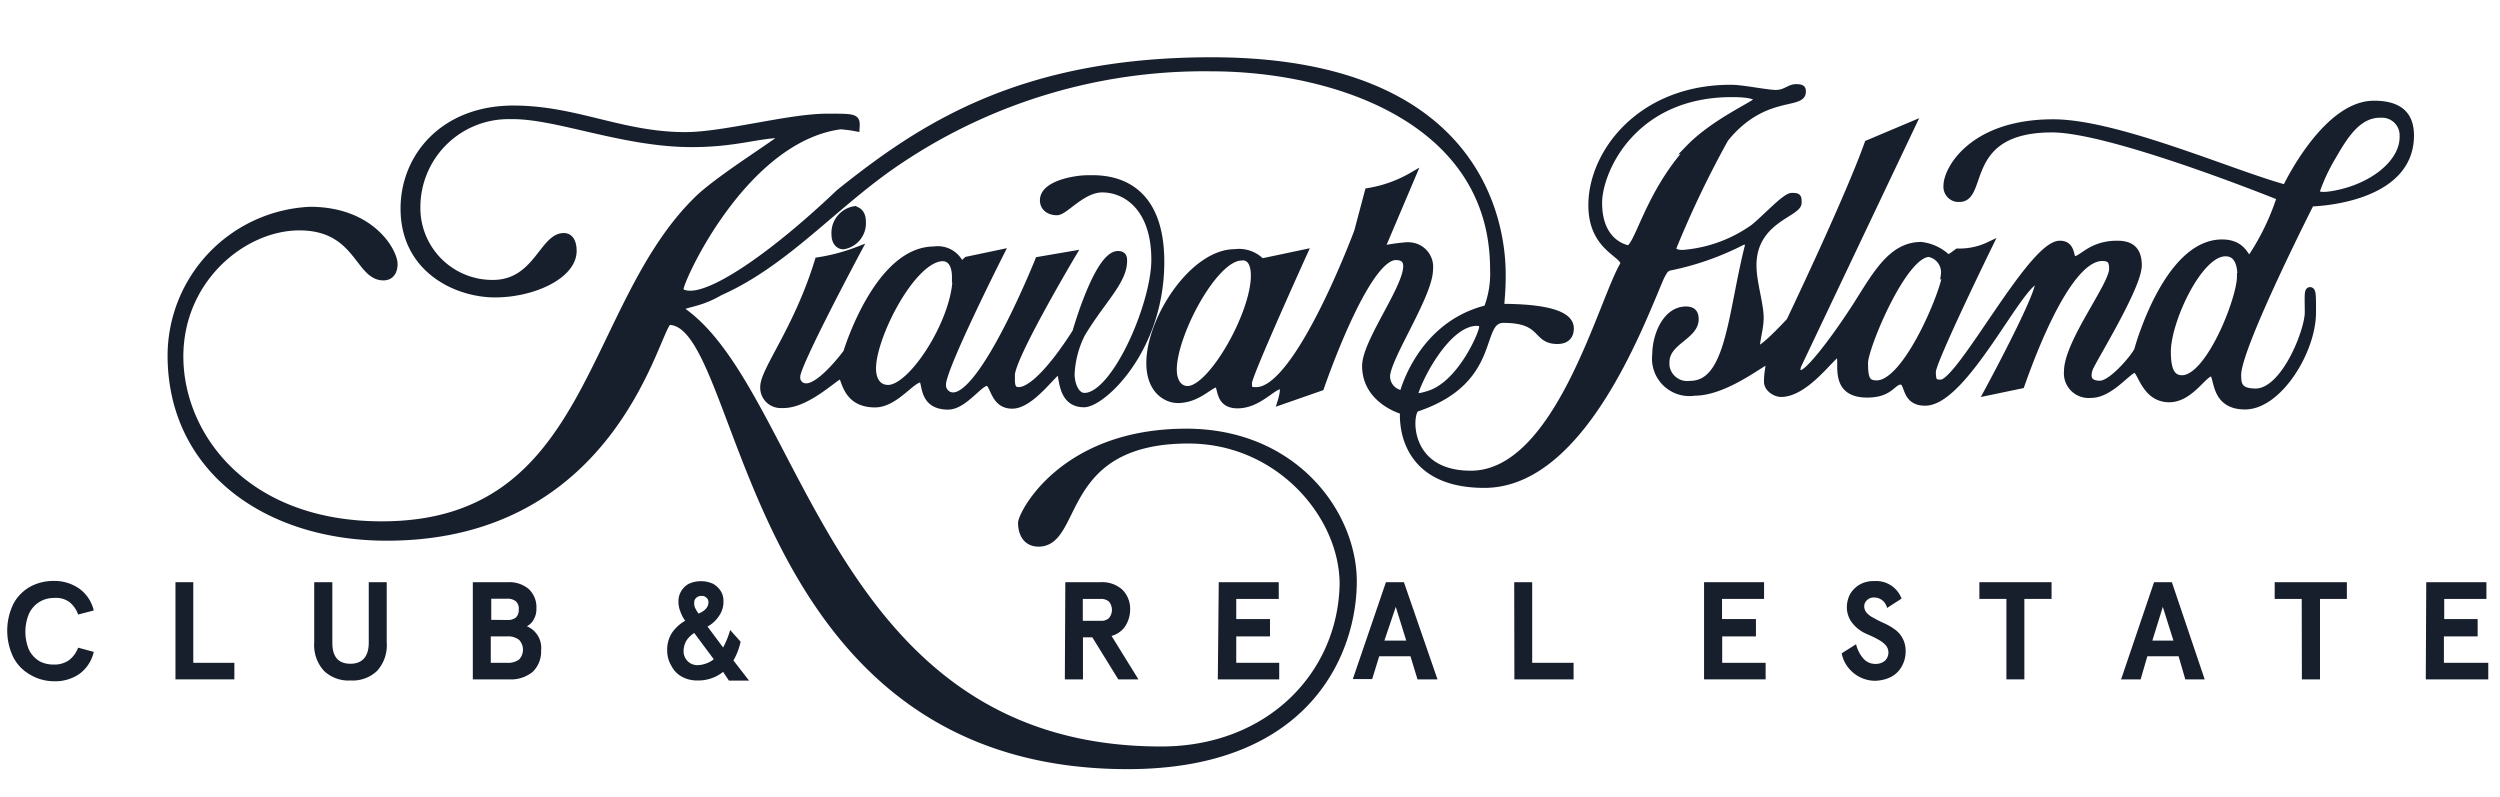 <svg xmlns="http://www.w3.org/2000/svg" viewBox="0 0 160 51"><defs><style>.cls-1,.cls-2{fill:#171f2d;}.cls-1{stroke:#171f2d;stroke-miterlimit:10;stroke-width:0.45px;}</style></defs><title>kiawah-logo-both</title><g id="Logo"><path class="cls-1" d="M153.8,8.77c0,1.68-2,3.26-4.52,3.68-.82.14-1.05,0-1.05-.18A11.84,11.84,0,0,1,149.29,10c.75-1.3,1.62-2.74,3.11-2.69a1.35,1.35,0,0,1,1.4,1.29ZM91.52,25.21c-.82.27-1,.18-1,.13,0-.55,1.93-4.71,4-4.71.28,0,.37.12.37.32C94.89,21.3,93.54,24.52,91.52,25.21ZM80.28,17.64c0,2.47-2.75,7.29-4.27,7.29-.5,0-.92-.42-.92-1.28,0-2.25,2.62-7.2,4.36-7.2C79.45,16.45,80.28,16.26,80.28,17.64ZM54.71,13.42A1.5,1.5,0,0,0,53.44,15c0,.5.26.73.54.73a1.46,1.46,0,0,0,1.21-1.56c0-.67-.46-.73-.46-.73ZM65.19,25c-.51,0-.46-.51-.46-1,0-1.15,3.9-7.71,3.9-7.71l-2.16.37S63,25.34,61,25.34a.68.68,0,0,1-.68-.67.22.22,0,0,1,0-.08c0-1.06,3.71-8.39,3.71-8.39l-2.14.45L61.5,17a1.58,1.58,0,0,0-1.72-1c-3.62,0-5.59,6.56-5.59,6.56s-1.61,2.2-2.59,2.2a.59.59,0,0,1-.61-.58s0-.06,0-.09c0-.78,3.9-8.07,3.9-8.07a12.17,12.17,0,0,1-2.52.67c-1.35,4.4-3.49,7-3.49,8.07A1.08,1.08,0,0,0,50,25.89h.14c1.56,0,3.37-1.87,3.67-1.87S54,25.85,56,25.85c1.29,0,2.34-1.61,2.94-1.61.41,0-.09,1.75,1.74,1.75,1,0,2-1.52,2.48-1.52s.38,1.46,1.62,1.46,2.69-2.2,3-2.2-.05,2.11,1.6,2.11c1.15,0,4.91-3.44,4.91-9.08s-4-5.32-4.71-5.32-2.8.32-2.8,1.38c0,.46.37.73.87.73s1.61-1.46,2.89-1.46c1.52,0,3.37,1.19,3.37,4.53,0,2.89-2.56,8.75-4.5,8.75-.59,0-.86-.83-.86-1.42a6.36,6.36,0,0,1,.67-2.57c1.28-2.15,2.69-3.37,2.69-4.68,0-.18,0-.41-.36-.41-1.29,0-2.69,4.95-2.69,4.95S66.57,25,65.19,25Zm-4-7.29c0,2.75-2.79,7.15-4.35,7.15-.67,0-1-.55-1-1.28,0-2.07,2.57-7.09,4.51-7.09C60.88,16.51,61.15,17,61.15,17.73Zm47-8.25c-2.76,3-3.36,6.46-4,6.46,0,0-1.88-.27-1.88-2.93,0-2.07,2.2-7,8.53-7,1.28,0,1.65.19,1.65.41S109.76,7.77,108.11,9.48Zm16.33,8.11c0,.87-2.44,7-4.41,7-.67,0-.78-.37-.78-1.35s2.48-7,4.13-7A1.23,1.23,0,0,1,124.44,17.59Zm18.87.13c0,1.44-2,6.54-3.74,6.54-.75,0-.94-.72-.94-1.74,0-1.94,2-6.32,3.71-6.32.27,0,1,.05,1,1.52ZM52.94,7.5c-2.46,0-6.6,1.18-9.08,1.18-4.08,0-7-1.7-11-1.7-4.49,0-7,3.07-7,6.37,0,3.9,3.37,5.46,5.82,5.46s5-1.19,5-2.75c0-.46-.14-.92-.6-.92-1.34,0-1.74,3-4.54,3a4.83,4.83,0,0,1-4.86-4.78v-.08a5.86,5.86,0,0,1,5.82-5.88h.32c2.89,0,7.11,1.79,11.44,1.79,2.93,0,4.22-.6,6-.6,0,.23-3.72,2.47-5.43,4-7.33,6.91-6.73,21-20.39,21-8.84,0-12.93-5.8-12.93-10.77s4.07-8.3,7.65-8.3c3.76,0,3.76,3.2,5.38,3.2.51,0,.68-.41.68-.82,0-.78-1.43-3.44-5.38-3.44a9.33,9.33,0,0,0-8.89,9.28c0,7.28,6.1,11.64,13.8,11.64,14.84,0,17.29-13.81,18.07-13.81,5,0,4.59,28.43,29.35,28.43,11.65,0,14.44-7.4,14.44-11.78s-3.8-9.56-10.69-9.56c-7.93,0-10.54,5.26-10.54,5.81s.23,1.29,1.09,1.29c2.62,0,1.2-6.6,9.59-6.6,5.78,0,9.9,4.81,9.9,9.22C85.86,43.13,81.28,48,74.31,48,53,48,51.25,25.16,43.64,19.88c-.25-.51.81-.24,2.43-1.19,4.36-1.94,7.45-5.76,11.58-8.48A35,35,0,0,1,77.53,4.34c7.93,0,18.06,3.37,18.06,12.89a6.19,6.19,0,0,1-.41,2.52c-4.31,1.05-5.39,5.46-5.39,5.46a1.13,1.13,0,0,1-1.05-1.11c0-1.19,2.75-5.22,2.75-6.87a1.35,1.35,0,0,0-1.19-1.49h0a1.41,1.41,0,0,0-.41,0,13,13,0,0,0-1.52.23l2-4.71a8.24,8.24,0,0,1-2.8,1l-.68,2.56S83.11,25,80.41,25c-.41,0-.51,0-.51-.5s3.54-8.3,3.54-8.3l-2.7.57a2,2,0,0,0-1.7-.6c-2.69,0-5.45,4.27-5.45,7.06,0,1.79,1.1,2.34,1.79,2.34,1.28,0,2.06-1,2.47-1s0,1.34,1.35,1.34,2.24-1.24,2.8-1.24c.31,0,0,1,0,1l2.52-.88s2.85-8.37,4.81-8.37c2.34,0-1.93,5.05-1.93,7,0,2.25,2.43,2.89,2.43,2.89S89.32,31,95,31c6.24,0,10-10.3,11.28-13.26a4.39,4.39,0,0,1,.27-.47.72.72,0,0,1,.42-.2,18,18,0,0,0,4.5-1.59c.37-.14.5,0,.41.32-1.1,4.4-1.19,8.8-3.72,8.8a1.37,1.37,0,0,1-1.54-1.2h0v-.22c0-1.34,1.87-1.65,1.87-2.75,0-.36-.13-.59-.59-.59-1.28,0-1.93,1.65-1.93,2.84a2.17,2.17,0,0,0,2.48,2.42c2,0,4.4-2,4.67-2s0,.41,0,1.34c0,.41.5.74.87.74,1.61,0,3.3-2.53,3.62-2.53.6,0-.63,2.57,1.89,2.57,1.51,0,1.6-.83,2.15-.83s.18,1.35,1.56,1.35c2.52,0,6.1-7.8,7.2-7.8.67,0-3.21,7.15-3.21,7.15l2.15-.45c.87-2.48,3.08-8.16,5.19-8.16.5,0,.67.18.67.73,0,1.06-2.89,4.71-2.89,6.56a1.35,1.35,0,0,0,1.21,1.47h0a1.6,1.6,0,0,0,.31,0c1.23,0,2.38-1.61,2.79-1.61s.6,1.89,2.2,1.89c1.35,0,2.2-1.66,2.7-1.66s0,2.12,2.15,2.12S148,22.45,148,20c0-1.1,0-1.4-.16-1.4s-.11.48-.11,1.4c0,1.17-1.52,5.09-3.37,5.09-1.1,0-1.15-.51-1.15-1.1,0-1.79,4.68-11,4.68-11s6.38-.1,6.38-4.32c0-1.41-.83-2-2.34-2-3.12,0-5.64,5.38-5.64,5.38-3.29-.87-10.77-4.19-14.89-4.19-5.18,0-6.79,3-6.79,4a.75.75,0,0,0,.66.84h.14c1.61,0,.1-4.45,5.92-4.45,3.85,0,14.62,4.36,14.62,4.36A15.58,15.58,0,0,1,144,16.61c-.31,0-.37-1.06-1.79-1.06-3.53,0-5.38,6.79-5.38,6.79,0,.25-1.61,2.25-2.43,2.25s-.85-.51-.68-1,3.13-5.23,3.13-6.61c0-1.06-.56-1.35-1.35-1.35-1.7,0-2.25,1-2.75,1-.32,0-.05-1-.92-1-1.83,0-6.37,8.89-7.61,8.89-.41,0-.55-.05-.55-.73s3.62-8.08,3.62-8.08a4.39,4.39,0,0,1-2,.42c-.27.18-.41.36-.67.36a2.92,2.92,0,0,0-1.67-.78c-2,0-3,2.1-4.32,4.12s-2.9,4.08-3.36,4.08-.18-.59-.18-.59L122.37,8l-2.82,1.19c-1.26,3.54-5,11.36-5,11.36s-1.65,1.79-2,1.79.1-1.1.1-2-.46-2.25-.46-3.36c0-2.9,2.89-3.31,2.89-4,0-.37,0-.41-.41-.41s-1.7,1.42-2.43,2a9,9,0,0,1-4.54,1.65c-.8,0-.62-.39-.6-.46a64.69,64.69,0,0,1,3.3-6.88c2.42-3,4.95-2.09,4.95-3,0-.18,0-.27-.41-.27s-.67.37-1.28.37-2.11-.33-2.89-.33c-5.78,0-8.89,4.14-8.89,7.48,0,2.75,2.06,3.07,2.06,3.76-1.42,2.29-4.18,13.46-9.81,13.46-4.27,0-4-4-3.49-4.22,5.38-1.79,3.8-5.69,5.59-5.69,2.62,0,2,1.35,3.44,1.35.78,0,.83-.55.83-.78,0-1-1.93-1.34-4.45-1.34,0-.51.09-.83.09-2.07,0-1.79-.27-13.71-18.61-13.71-12.29,0-18.62,4.29-23.81,8.44-4,3.81-7.83,6.5-9.53,6.5-.37,0-.67-.1-.67-.33,0-.58,4.08-9.62,10.27-10.45a8.45,8.45,0,0,1,1,.13C54.83,7.5,54.78,7.5,52.94,7.5Z"/></g><g id="BOTH"><path class="cls-2" d="M1.93,43.18a2.7,2.7,0,0,1-1.07-1.1,3.92,3.92,0,0,1,0-3.44,2.74,2.74,0,0,1,1.07-1.09,3.1,3.1,0,0,1,1.46-.37,2.78,2.78,0,0,1,1.68.49A2.39,2.39,0,0,1,6,39.07l-1,.26a1.74,1.74,0,0,0-.56-.8,1.46,1.46,0,0,0-1-.26,1.73,1.73,0,0,0-1.58,1,3,3,0,0,0,0,2.33,1.79,1.79,0,0,0,.67.72,1.89,1.89,0,0,0,.9.21,1.59,1.59,0,0,0,1-.29,1.79,1.79,0,0,0,.57-.79l1,.27a2.39,2.39,0,0,1-.89,1.39,2.72,2.72,0,0,1-1.68.49A3,3,0,0,1,1.93,43.18Z"/><path class="cls-2" d="M11.23,37.26h1.14v5.16H15v1.06H11.23Z"/><path class="cls-2" d="M20.74,42.94a2.44,2.44,0,0,1-.63-1.82V37.26h1.16v3.88c0,.9.39,1.34,1.16,1.34S23.6,42,23.6,41.14V37.26h1.15v3.86a2.43,2.43,0,0,1-.62,1.82,2.27,2.27,0,0,1-1.7.61A2.26,2.26,0,0,1,20.74,42.94Z"/><path class="cls-2" d="M30.26,37.26h2.27a1.91,1.91,0,0,1,1.3.43,1.59,1.59,0,0,1,.5,1.26,1.28,1.28,0,0,1-.16.67,1,1,0,0,1-.45.46,1.5,1.5,0,0,1,.91,1.56A1.79,1.79,0,0,1,34.09,43a2.19,2.19,0,0,1-1.51.48H30.26Zm2.21,2.42a.83.83,0,0,0,.55-.16A.68.68,0,0,0,33.2,39a.62.62,0,0,0-.19-.52.82.82,0,0,0-.57-.16h-1v1.35Zm0,2.74a1.15,1.15,0,0,0,.76-.22.92.92,0,0,0,0-1.24,1.11,1.11,0,0,0-.76-.23H31.41v1.69Z"/><path class="cls-2" d="M43.66,43.32a1.6,1.6,0,0,1-.67-.67,1.89,1.89,0,0,1-.29-1A2,2,0,0,1,43,40.51a2.54,2.54,0,0,1,.85-.78,2.44,2.44,0,0,1-.31-.6,1.67,1.67,0,0,1-.12-.62,1.27,1.27,0,0,1,.67-1.15,1.88,1.88,0,0,1,1.54,0,1.4,1.4,0,0,1,.5.47,1.16,1.16,0,0,1,.17.6,1.55,1.55,0,0,1-.29,1,2,2,0,0,1-.73.67l1,1.34a5.46,5.46,0,0,0,.45-1.12l.67.75a4.26,4.26,0,0,1-.46,1.2l1,1.29H46.65L46.28,43a2.53,2.53,0,0,1-1.63.55A2,2,0,0,1,43.66,43.32Zm1.57-.87a1.56,1.56,0,0,0,.45-.26l-1.25-1.68a1.67,1.67,0,0,0-.5.49,1.36,1.36,0,0,0-.18.68.88.88,0,0,0,.86.89h.06A1.81,1.81,0,0,0,45.23,42.45Zm.11-3.9a.36.36,0,0,0-.13-.3.4.4,0,0,0-.31-.11.46.46,0,0,0-.34.12.4.4,0,0,0-.13.33.65.65,0,0,0,.07.34,1.94,1.94,0,0,0,.21.34Q45.34,39,45.34,38.55Z"/><path class="cls-2" d="M68.18,37.26h2.26a1.92,1.92,0,0,1,1.4.49A1.73,1.73,0,0,1,72.33,39,2,2,0,0,1,72,40.1a1.55,1.55,0,0,1-.86.6l1.72,2.78H71.57l-1.66-2.69h-.6v2.69H68.15Zm2.26,2.47a.7.7,0,0,0,.53-.17.82.82,0,0,0,0-1.06.78.78,0,0,0-.53-.17H69.3v1.4Z"/><path class="cls-2" d="M78,37.26h3.84v1.07H79.12v1.29h2.16v1.11H79.12v1.69h2.75v1.06H77.94Z"/><path class="cls-2" d="M88.7,37.26h1.15L92,43.48H90.72L90.27,42h-2l-.45,1.46H86.58ZM90,41l-.67-2.16L88.6,41Z"/><path class="cls-2" d="M96.91,37.26h1.15v5.16h2.65v1.06H96.92Z"/><path class="cls-2" d="M109.06,37.26h3.84v1.07h-2.69v1.29h2.17v1.11h-2.16v1.69H113v1.06h-3.94Z"/><path class="cls-2" d="M119,43.32a2.24,2.24,0,0,1-.74-.63,2.06,2.06,0,0,1-.39-.88l.92-.58a2.13,2.13,0,0,0,.46.91,1,1,0,0,0,.78.35.91.91,0,0,0,.59-.19.72.72,0,0,0,.07-1,1.61,1.61,0,0,0-.38-.31,6,6,0,0,0-.67-.34l-.27-.12a2.32,2.32,0,0,1-.84-.68,1.61,1.61,0,0,1-.33-1,1.79,1.79,0,0,1,.22-.85,1.7,1.7,0,0,1,.62-.6,1.79,1.79,0,0,1,.91-.21,1.73,1.73,0,0,1,1.75,1.12l-.93.6a.84.84,0,0,0-.82-.67.61.61,0,0,0-.45.16.53.53,0,0,0-.19.41.62.62,0,0,0,.16.41,1.35,1.35,0,0,0,.41.31,6.66,6.66,0,0,0,.67.34,4.07,4.07,0,0,1,.73.42,1.67,1.67,0,0,1,.68,1.38,1.9,1.9,0,0,1-.26,1,1.64,1.64,0,0,1-.71.67,2.41,2.41,0,0,1-1,.23A2.18,2.18,0,0,1,119,43.32Z"/><path class="cls-2" d="M128.41,38.33h-1.73V37.26h4.62v1.07h-1.74v5.15h-1.15Z"/><path class="cls-2" d="M137.86,37.26H139l2.1,6.22h-1.24L139.43,42h-2L137,43.48h-1.25ZM139.1,41l-.68-2.16L137.75,41Z"/><path class="cls-2" d="M147.31,38.33h-1.73V37.26h4.62v1.07h-1.72v5.15h-1.16Z"/><path class="cls-2" d="M155.28,37.26h3.85v1.07h-2.7v1.29h2.14v1.11h-2.16v1.69h2.84v1.06h-4Z"/></g></svg>